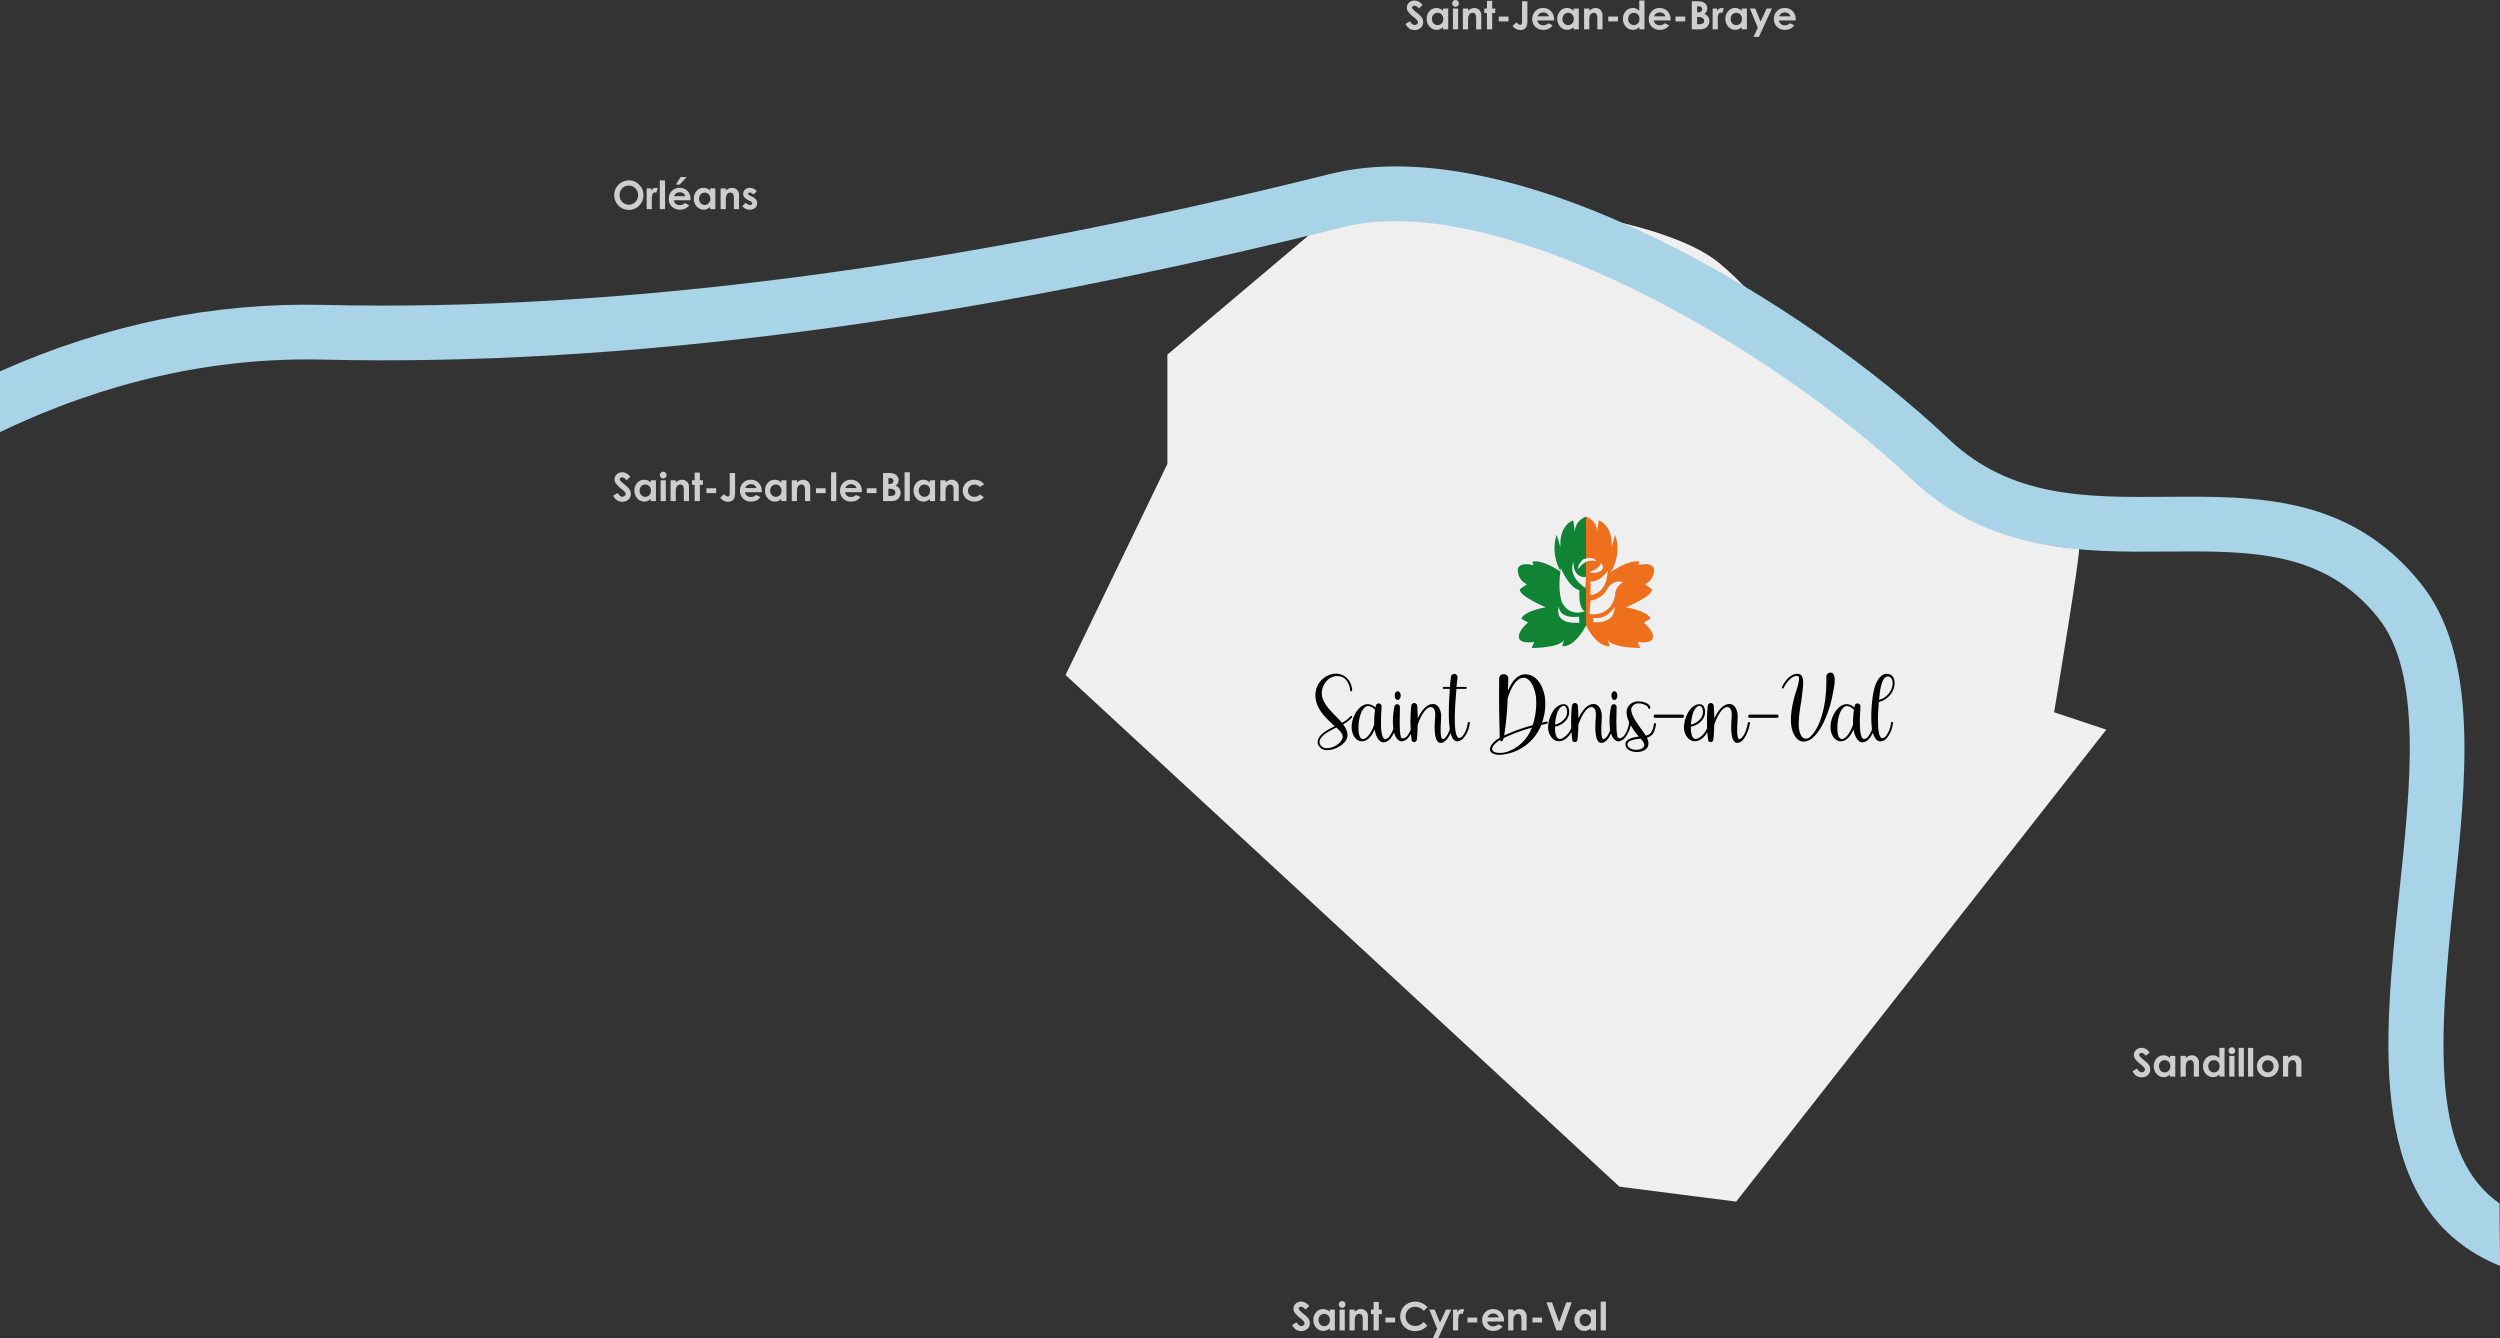 <?xml version="1.0" encoding="UTF-8" ?>
<svg xmlns="http://www.w3.org/2000/svg" width="959.227" height="513.373"><rect width="100%" height="100%" fill="#333333" stroke="none"/><path fill="#efefef" d="M797.676 210.398c.953 0-9.53 62.9-9.53 62.9l20.013 6.671-142 181.074-44.792-5.718-212.525-196.322 39.074-81.007v-41.933l73.383-61.947s107.692 1.906 138.189 26.685 81.006 108.644 138.188 109.597Z"/><path fill="#a9d4e8" d="M959.227 485.689c-51.616-20.885-44.757-85.606-38.661-143.128 4.393-41.455 8.936-84.32-8.136-105.573-20.757-25.841-48.691-25.619-81.036-25.363-31.928.254-68.116.541-98.125-27.917-52.847-50.114-158.008-111.545-218-96.547-145.639 36.41-277.4 53.511-391.627 50.821-41.7-.979-83.361 8.478-123.64 27.807v-23.3c40.441-18.044 81.913-26.5 124.134-25.5 112.344 2.646 242.227-14.246 386.04-50.2 71.133-17.781 181.73 48.755 237.544 101.682 23.863 22.629 52.835 22.4 83.509 22.156 34.634-.276 70.448-.559 97.574 33.21 22.5 28 17.489 75.249 12.647 120.937-6.1 57.58-8.13 98.95 17.6 116.992-.004 10.148.177 12.06.177 23.923Z"/><path d="M518.188 274.821a10.774 10.774 0 0 1-3.293 2.52c-.7-.851-1.443-1.628-2.22-2.4-2-2.072-4.514-4.477-5.291-7.326-1.036-3.922 1.887-8.214 5.7-8.214a5.592 5.592 0 0 1 1.85.333c2.886 1.3 3.145 5.143 3.145 5.18a.34.34 0 0 0 .37.333.371.371 0 0 0 .37-.37c-.222-3.811-2.923-6.4-6.253-6.4a7.5 7.5 0 0 0-2.59.518c-4.81 1.924-6.475 7.178-4.366 11.877 1.406 3.108 4.07 5.513 6.549 7.77-1 .481-2 1-3.034 1.628-2.849 1.7-4.107 3.774-3.33 5.513a3.6 3.6 0 0 0 3.513 2.025c2.96 0 6.623-2.146 7.474-4.44.74-1.961-.3-3.885-1.443-5.439a15.084 15.084 0 0 0 3.4-2.627.361.361 0 0 0-.3-.592.4.4 0 0 0-.251.111Zm-3.034 8.066c-.296 2.146-3.474 4.181-5.957 4.181a2.769 2.769 0 0 1-2.738-1.591c-.629-1.369.521-3.108 3.034-4.588a40.835 40.835 0 0 1 3.256-1.739c.962.891 2.59 2.257 2.405 3.737Zm20.387-5.92a.444.444 0 0 0-.444.333 10.676 10.676 0 0 1-2.072 5.365 2.307 2.307 0 0 1-1.48.888c-2.553 0-1.443-11.174-1.443-12.58a1.131 1.131 0 0 0-1.11-1.073 1.073 1.073 0 0 0-1.073.851 5.239 5.239 0 0 0-.148.74 4.448 4.448 0 0 0-3-1.3c-3.145 0-5.587 4.181-6.031 7.289-.626 4.075 1.409 6.961 3.851 6.961 1.665 0 3.515-1.369 4.847-4.625.296 2.331 1.554 5.032 3.442 5.032a3.8 3.8 0 0 0 2.738-1.665 11.472 11.472 0 0 0 2.257-5.735.418.418 0 0 0-.334-.481Zm-14.245.814c.148-2.405 1.3-6.882 3.7-6.882a3.934 3.934 0 0 1 2.627 1.517 27.234 27.234 0 0 0-.333 5.476c-1.073 3.367-2.923 5.661-4.292 5.661-1.184 0-1.998-1.665-1.702-5.772Zm21.053-.814a.384.384 0 0 0-.444.3 10.272 10.272 0 0 1-1.961 5.106 2.8 2.8 0 0 1-1.665.925.873.873 0 0 1-.814-.629 17.839 17.839 0 0 1-.37-3.552c-.111-2.627.037-5.254.037-7.844a1.067 1.067 0 0 0-1.036-1.073 1.067 1.067 0 0 0-1.036.814 26.188 26.188 0 0 0-.48 8.321c.147 1.739 1.072 5.106 3.329 5.106a3.783 3.783 0 0 0 2.59-1.591 10.937 10.937 0 0 0 2.181-5.476.373.373 0 0 0-.331-.407Zm-4.921-10.064c0-.925-.518-1.665-1.147-1.665s-1.147.74-1.147 1.665.518 1.665 1.147 1.665 1.147-.74 1.147-1.665Zm19.869 10.138a.382.382 0 0 0-.444.333c-.296 1.813-1.147 4.921-2.773 6.067a.711.711 0 0 1-.444.148c-1.517 0-.555-7.511-.7-9.435-.185-1.961-1.184-4.033-3.145-4.033-2.775 0-4.847 3.4-5.809 5.587-.037-1.628-.074-3.293-.222-4.958a1.159 1.159 0 0 0-1.147-1 1.122 1.122 0 0 0-1.11 1 57.437 57.437 0 0 0 .111 13.1.975.975 0 0 0 1 .888 1.029 1.029 0 0 0 1-.888c.222-1.887.3-3.811.333-5.7.555-1.85 2.664-6.845 5.032-6.845 1.11 0 1.776 1.258 1.7 3.034-.037.851-.074 1.739-.148 2.627-.079 1.555-.451 8.067 2.249 8.067 2.849 0 4.514-5.291 4.884-7.511a.446.446 0 0 0-.367-.481Zm6.327-.074a.41.41 0 0 0-.444.333 10.128 10.128 0 0 1-1.961 5.069 1.9 1.9 0 0 1-1.295.777c-2.886 0-1.332-15.577-1.147-18.315a2.621 2.621 0 0 1 .037-.518h3.589a.371.371 0 0 0 .37-.37.371.371 0 0 0-.37-.37h-3.552c.111-1.221.222-2.405.37-3.589a1.244 1.244 0 0 0-1.073-1.406c-.7 0-1.332.3-1.406 1.073a48.638 48.638 0 0 0-.407 3.922h-2.4a.371.371 0 0 0-.37.37.371.371 0 0 0 .37.37h2.368a1.259 1.259 0 0 0-.037.37c-.264 4.218-1.411 18.685 2.4 19.684a1.438 1.438 0 0 0 .555.074 3.687 3.687 0 0 0 2.553-1.554 10.937 10.937 0 0 0 2.183-5.476.41.41 0 0 0-.333-.444Zm30.229.222a.393.393 0 0 0-.37-.333c-.037 0-.074.037-.111.037a16.187 16.187 0 0 0-1.7.407 23.418 23.418 0 0 0 .925-3.515 21.073 21.073 0 0 0 .148-6.29c-.555-3.885-2.96-8.769-7.511-8.769-3.4 0-5.55 3.552-6.66 6.364l.111-3.145.037-1.554a1.66 1.66 0 0 0-1.813-1.7 1.524 1.524 0 0 0-1.665 1.628l-.037 1.554c-.037 5.217-.037 10.434.111 15.651l.111 5.587a8.928 8.928 0 0 0-3.034 2.516c-1.776 2.59-.037 4 3.034 4a18.229 18.229 0 0 0 15.242-9.922 13.02 13.02 0 0 0 .666-1.48c1.332-.37 2.183-.555 2.22-.555a.384.384 0 0 0 .296-.481Zm-9.213-17.131c2.923 0 4.551 5.069 4.736 7.807a27.557 27.557 0 0 1-1.3 10.4 68.266 68.266 0 0 0-10.947 3.919 110.441 110.441 0 0 0 1.332-13.986c.703-2.627 2.738-8.14 6.179-8.14Zm-5.883 28.231a8.869 8.869 0 0 1-3.293.592c-2.072 0-3.848-.74-2.4-2.812a7.912 7.912 0 0 1 2.516-2.146l.037.111a.57.57 0 0 0 .555.37c.481 0 .666-.814.74-1.221a67.765 67.765 0 0 1 10.841-4 15.382 15.382 0 0 1-8.996 9.106Zm25.234-11.618a.4.4 0 0 0-.444.333c-.3 2.109-1.554 5.032-4.181 6.29a1.744 1.744 0 0 1-.888.222c-1.776 0-1.85-3.293-1.85-4.7a7.21 7.21 0 0 0 4.514-2.775 4.908 4.908 0 0 0 .555-4.773 1.838 1.838 0 0 0-1.665-1.073c-4.107 0-6.4 6.4-5.994 9.768.3 2.109 1.813 4.44 4.107 4.44 3.367 0 5.772-4.4 6.216-7.289a.414.414 0 0 0-.37-.443Zm-6.549-3c.407-1.369 1.48-2.849 2.479-2.849.37 0 .74.222 1.073.814a4.117 4.117 0 0 1-.514 3.962 6.68 6.68 0 0 1-3.815 2.443 17.447 17.447 0 0 1 .777-4.367Zm21.5 3.367a.382.382 0 0 0-.444.333c-.3 1.813-1.147 4.921-2.775 6.068a.711.711 0 0 1-.444.148c-1.517 0-.555-7.511-.7-9.435-.185-1.961-1.184-4.033-3.145-4.033-2.775 0-4.847 3.4-5.809 5.587-.037-1.628-.074-3.293-.222-4.958a1.159 1.159 0 0 0-1.147-1 1.122 1.122 0 0 0-1.11 1 57.437 57.437 0 0 0 .111 13.1.975.975 0 0 0 1 .888 1.029 1.029 0 0 0 1-.888c.222-1.887.3-3.811.333-5.7.555-1.85 2.664-6.845 5.032-6.845 1.11 0 1.776 1.258 1.7 3.034-.037.851-.074 1.739-.148 2.627-.074 1.554-.444 8.066 2.257 8.066 2.849 0 4.514-5.291 4.884-7.511a.445.445 0 0 0-.376-.478Zm6.549-.074a.384.384 0 0 0-.444.3 10.272 10.272 0 0 1-1.967 5.105 2.8 2.8 0 0 1-1.665.925.873.873 0 0 1-.814-.629 17.839 17.839 0 0 1-.37-3.552c-.111-2.627.037-5.254.037-7.844a1.067 1.067 0 0 0-1.036-1.073 1.067 1.067 0 0 0-1.036.814 26.188 26.188 0 0 0-.481 8.325c.151 1.739 1.076 5.106 3.333 5.106a3.783 3.783 0 0 0 2.59-1.591 10.937 10.937 0 0 0 2.183-5.476.373.373 0 0 0-.333-.407ZM620.57 266.9c0-.925-.518-1.665-1.147-1.665s-1.147.74-1.147 1.665.518 1.665 1.147 1.665 1.144-.737 1.144-1.662Zm14.538 10.585c-.222 0-.481.074-.518.333a8.181 8.181 0 0 1-1.11 3.33 3.446 3.446 0 0 1-2.035 1.11c-1.406-2.479-6.512-8.1-5.4-10.767a2.8 2.8 0 0 1 2.775-1.591c1.665 0 3.478.925 3.589 1.7a.348.348 0 0 0 .37.37.438.438 0 0 0 .444-.481c-.222-1.554-2.516-2.368-4.551-2.368a4.583 4.583 0 0 0-2.368.518c-5.069 3.034-.037 10.064 2.516 12.987-1.739.185-5.661.814-5.106 3.4.333 1.665 2.331 2.516 4.366 2.516 1.7 0 3.441-.629 4.144-1.961a4.032 4.032 0 0 0-.37-3.552c2.7-.74 3.034-2.553 3.552-5.069a.412.412 0 0 0-.298-.475Zm-4.218 8.547c-.259 1.11-1.665 1.665-3.071 1.665-1.517 0-3.071-.629-3.33-1.813-.409-1.924 3.515-2.331 4.625-2.443.111 0 .259-.037.37-.037.481.556 1.628 1.814 1.406 2.628Zm14.652-10.619a.608.608 0 0 0 .592-.592.617.617 0 0 0-.592-.629h-10.471a.617.617 0 0 0-.592.629.608.608 0 0 0 .592.592Zm10.582 1.258a.4.4 0 0 0-.444.333c-.3 2.109-1.554 5.032-4.181 6.29a1.744 1.744 0 0 1-.888.222c-1.776 0-1.85-3.293-1.85-4.7a7.211 7.211 0 0 0 4.519-2.775 4.908 4.908 0 0 0 .555-4.773 1.838 1.838 0 0 0-1.665-1.073c-4.107 0-6.4 6.4-5.994 9.768.3 2.109 1.813 4.44 4.107 4.44 3.367 0 5.772-4.4 6.216-7.289a.414.414 0 0 0-.375-.443Zm-6.549-3c.407-1.369 1.48-2.849 2.479-2.849.37 0 .74.222 1.073.814a4.117 4.117 0 0 1-.518 3.959 6.68 6.68 0 0 1-3.811 2.446 17.448 17.448 0 0 1 .782-4.367Zm21.5 3.367a.382.382 0 0 0-.444.333c-.3 1.813-1.147 4.921-2.775 6.068a.711.711 0 0 1-.444.148c-1.517 0-.555-7.511-.7-9.435-.185-1.961-1.184-4.033-3.145-4.033-2.775 0-4.847 3.4-5.809 5.587-.037-1.628-.074-3.293-.222-4.958a1.159 1.159 0 0 0-1.147-1 1.122 1.122 0 0 0-1.11 1 57.437 57.437 0 0 0 .111 13.1.975.975 0 0 0 1 .888 1.029 1.029 0 0 0 1-.888c.222-1.887.3-3.811.333-5.7.555-1.85 2.664-6.845 5.032-6.845 1.11 0 1.776 1.258 1.7 3.034-.037.851-.074 1.739-.148 2.627-.074 1.554-.444 8.066 2.257 8.066 2.849 0 4.514-5.291 4.884-7.511a.445.445 0 0 0-.376-.478Zm10.767-1.628a.608.608 0 0 0 .592-.592.617.617 0 0 0-.592-.629h-10.474a.617.617 0 0 0-.592.629.608.608 0 0 0 .592.592Zm20.458-17.35a1.611 1.611 0 0 0-1.554 1.665 62.353 62.353 0 0 1-.185 6.438c-.407 5.18-2.072 12.765-5.809 16.354a2.753 2.753 0 0 1-1.85.925 2.219 2.219 0 0 1-1.85-1.332c-2.072-3.367.074-11.877.407-15.725.148-1.85 1.369-7.474-1.369-7.807a2.276 2.276 0 0 0-.481-.037c-2.7 0-4.884 2.886-5.883 5.106a.367.367 0 0 0 .185.481.222.222 0 0 0 .148.037.324.324 0 0 0 .333-.222c.7-1.554 2.775-4.588 4.884-4.588a3.646 3.646 0 0 1 .629.074c1.147.37-.7 5.624-.962 6.475-1.332 4.366-2.849 11.285-.74 15.651.925 1.961 2.294 3 3.885 3a5.478 5.478 0 0 0 3.256-1.332c4.181-3.367 6.919-11.766 7.807-16.687.296-1.52 2.072-8.55-.851-8.476Zm16.98 18.907a.444.444 0 0 0-.444.333 10.676 10.676 0 0 1-2.072 5.365 2.307 2.307 0 0 1-1.48.888c-2.553 0-1.443-11.174-1.443-12.58a1.131 1.131 0 0 0-1.11-1.073 1.073 1.073 0 0 0-1.073.851 5.239 5.239 0 0 0-.148.74 4.448 4.448 0 0 0-3-1.3c-3.145 0-5.587 4.181-6.031 7.289-.623 4.075 1.412 6.961 3.854 6.961 1.665 0 3.515-1.369 4.847-4.625.3 2.331 1.554 5.032 3.441 5.032a3.8 3.8 0 0 0 2.738-1.665 11.473 11.473 0 0 0 2.257-5.735.418.418 0 0 0-.336-.481Zm-14.245.814c.148-2.405 1.295-6.882 3.7-6.882a3.934 3.934 0 0 1 2.627 1.517 27.233 27.233 0 0 0-.333 5.476c-1.073 3.367-2.923 5.661-4.292 5.661-1.181 0-1.995-1.665-1.699-5.772Zm18.836-19.24c-2 0-3.4 2.183-4.107 3.848-1.776 4.033-2.368 15.429-1.073 19.129.589 1.776 1.589 2.96 2.849 2.96a3.663 3.663 0 0 0 2.627-1.554 10.925 10.925 0 0 0 2.146-5.476.384.384 0 0 0-.3-.444.382.382 0 0 0-.444.333 10.127 10.127 0 0 1-1.961 5.069 2.224 2.224 0 0 1-1.332.814c-2.59 0-1.517-12.136-1.369-13.875 6.886-1.704 7.922-10.841 2.964-10.804Zm-2.886 9.99c.222-2.22.7-8.51 3-8.917a1.141 1.141 0 0 1 .37-.037c3.068 0 2.513 7.289-3.37 8.954Z"/><path fill="#cecece" d="m824.83 403.785-1.519 1.34a2.154 2.154 0 0 0-1.629-1.113.991.991 0 0 0-.66.216.629.629 0 0 0-.257.487.834.834 0 0 0 .18.513 13.934 13.934 0 0 0 1.5 1.384q1.181.982 1.431 1.238a4.291 4.291 0 0 1 .884 1.2 3.008 3.008 0 0 1 .26 1.256 2.88 2.88 0 0 1-.917 2.19 3.342 3.342 0 0 1-2.39.864 3.556 3.556 0 0 1-2.005-.564 4.455 4.455 0 0 1-1.463-1.767l1.724-1.04q.778 1.428 1.79 1.428a1.318 1.318 0 0 0 .888-.308.915.915 0 0 0 .359-.71 1.226 1.226 0 0 0-.271-.732 7.828 7.828 0 0 0-1.2-1.121 12.063 12.063 0 0 1-2.271-2.216 2.815 2.815 0 0 1-.513-1.556 2.545 2.545 0 0 1 .854-1.923 2.963 2.963 0 0 1 2.108-.8 3.327 3.327 0 0 1 1.532.372 5.6 5.6 0 0 1 1.585 1.362Zm7.808 1.34h2v7.969h-2v-.842a3.92 3.92 0 0 1-1.174.8 3.286 3.286 0 0 1-1.277.245 3.546 3.546 0 0 1-2.67-1.2 4.177 4.177 0 0 1-1.127-2.973 4.281 4.281 0 0 1 1.09-3.025 3.473 3.473 0 0 1 2.648-1.179 3.366 3.366 0 0 1 1.346.271 3.673 3.673 0 0 1 1.163.813Zm-2.1 1.641a2.02 2.02 0 0 0-1.54.656 2.362 2.362 0 0 0-.613 1.681 2.387 2.387 0 0 0 .624 1.7 2.022 2.022 0 0 0 1.537.667 2.06 2.06 0 0 0 1.562-.656 2.4 2.4 0 0 0 .617-1.72 2.327 2.327 0 0 0-.62-1.685 2.086 2.086 0 0 0-1.57-.643Zm6.123-1.641h2v.817a4.8 4.8 0 0 1 1.232-.8 2.979 2.979 0 0 1 1.13-.224 2.736 2.736 0 0 1 2.011.828 2.842 2.842 0 0 1 .695 2.08v5.268h-1.984v-3.49a8.828 8.828 0 0 0-.128-1.895 1.3 1.3 0 0 0-.442-.715 1.248 1.248 0 0 0-.785-.245 1.472 1.472 0 0 0-1.041.406 2.167 2.167 0 0 0-.6 1.123 9.059 9.059 0 0 0-.088 1.617v3.199h-2Zm14.884-3.076h2v11.045h-2v-.842a3.92 3.92 0 0 1-1.174.8 3.286 3.286 0 0 1-1.277.245 3.546 3.546 0 0 1-2.67-1.2 4.177 4.177 0 0 1-1.127-2.977 4.281 4.281 0 0 1 1.09-3.025 3.473 3.473 0 0 1 2.648-1.179 3.366 3.366 0 0 1 1.346.271 3.673 3.673 0 0 1 1.164.817Zm-2.1 4.717a2.02 2.02 0 0 0-1.54.656 2.362 2.362 0 0 0-.613 1.681 2.387 2.387 0 0 0 .624 1.7 2.022 2.022 0 0 0 1.537.667 2.06 2.06 0 0 0 1.562-.656 2.4 2.4 0 0 0 .614-1.72 2.327 2.327 0 0 0-.62-1.685 2.086 2.086 0 0 0-1.57-.643Zm6.9-4.922a1.223 1.223 0 0 1 .9.381 1.265 1.265 0 0 1 .376.923 1.25 1.25 0 0 1-.372.912 1.208 1.208 0 0 1-.891.377 1.225 1.225 0 0 1-.909-.385 1.286 1.286 0 0 1-.376-.934 1.273 1.273 0 0 1 1.272-1.274Zm-1 3.281h2v7.969h-2Zm3.6-3.076h2v11.045h-2Zm3.6 0h2v11.045h-2Zm7.559 2.871a4.224 4.224 0 0 1 2.12.564 4.135 4.135 0 0 1 2.106 3.618 4.185 4.185 0 0 1-.56 2.109 4.043 4.043 0 0 1-1.527 1.534 4.217 4.217 0 0 1-2.131.553 3.975 3.975 0 0 1-2.926-1.219 4.046 4.046 0 0 1-1.212-2.963 4.032 4.032 0 0 1 1.37-3.113 4 4 0 0 1 2.749-1.083Zm.033 1.882a2.058 2.058 0 0 0-1.552.648 2.3 2.3 0 0 0-.62 1.659 2.344 2.344 0 0 0 .613 1.685 2.049 2.049 0 0 0 1.552.645 2.073 2.073 0 0 0 1.563-.652 2.327 2.327 0 0 0 .624-1.677 2.312 2.312 0 0 0-.613-1.666 2.072 2.072 0 0 0-1.578-.642Zm5.826-1.677h2v.817a4.8 4.8 0 0 1 1.232-.8 2.979 2.979 0 0 1 1.13-.224 2.736 2.736 0 0 1 2.011.828 2.842 2.842 0 0 1 .695 2.08v5.268h-1.986v-3.49a8.828 8.828 0 0 0-.128-1.895 1.3 1.3 0 0 0-.446-.713 1.248 1.248 0 0 0-.785-.245 1.472 1.472 0 0 0-1.041.406 2.167 2.167 0 0 0-.6 1.123 9.059 9.059 0 0 0-.088 1.617v3.197h-2ZM502.365 501.148l-1.519 1.34a2.154 2.154 0 0 0-1.629-1.113.991.991 0 0 0-.66.216.629.629 0 0 0-.257.487.834.834 0 0 0 .18.513 13.934 13.934 0 0 0 1.5 1.384q1.181.982 1.431 1.238a4.291 4.291 0 0 1 .884 1.2 3.008 3.008 0 0 1 .26 1.256 2.88 2.88 0 0 1-.917 2.19 3.342 3.342 0 0 1-2.39.864 3.556 3.556 0 0 1-2.005-.564 4.455 4.455 0 0 1-1.463-1.767l1.724-1.04q.778 1.428 1.79 1.428a1.318 1.318 0 0 0 .888-.308.915.915 0 0 0 .359-.71 1.226 1.226 0 0 0-.271-.732 7.828 7.828 0 0 0-1.2-1.121 12.063 12.063 0 0 1-2.271-2.216 2.815 2.815 0 0 1-.513-1.556 2.545 2.545 0 0 1 .854-1.923 2.963 2.963 0 0 1 2.108-.8 3.327 3.327 0 0 1 1.532.372 5.6 5.6 0 0 1 1.585 1.362Zm7.808 1.34h2v7.969h-2v-.842a3.92 3.92 0 0 1-1.174.8 3.286 3.286 0 0 1-1.277.245 3.546 3.546 0 0 1-2.67-1.2 4.177 4.177 0 0 1-1.127-2.973 4.281 4.281 0 0 1 1.09-3.025 3.473 3.473 0 0 1 2.648-1.179 3.366 3.366 0 0 1 1.346.271 3.673 3.673 0 0 1 1.163.813Zm-2.1 1.641a2.02 2.02 0 0 0-1.54.656 2.362 2.362 0 0 0-.613 1.681 2.387 2.387 0 0 0 .624 1.7 2.022 2.022 0 0 0 1.537.667 2.06 2.06 0 0 0 1.562-.656 2.4 2.4 0 0 0 .617-1.72 2.327 2.327 0 0 0-.62-1.685 2.086 2.086 0 0 0-1.57-.643Zm6.9-4.922a1.223 1.223 0 0 1 .9.381 1.265 1.265 0 0 1 .376.923 1.25 1.25 0 0 1-.372.912 1.208 1.208 0 0 1-.891.377 1.225 1.225 0 0 1-.909-.385 1.286 1.286 0 0 1-.376-.934 1.273 1.273 0 0 1 1.272-1.274Zm-1 3.281h2v7.969h-2Zm3.816 0h2v.817a4.8 4.8 0 0 1 1.232-.8 2.979 2.979 0 0 1 1.13-.224 2.736 2.736 0 0 1 2.011.828 2.842 2.842 0 0 1 .695 2.08v5.268h-1.977v-3.49a8.828 8.828 0 0 0-.128-1.895 1.3 1.3 0 0 0-.446-.713 1.248 1.248 0 0 0-.785-.245 1.472 1.472 0 0 0-1.041.406 2.167 2.167 0 0 0-.6 1.123 9.059 9.059 0 0 0-.088 1.617v3.197h-2Zm9.243-2.937h2v2.937h1.187v1.721h-1.187v6.248h-2v-6.248h-1.025v-1.721h1.025Zm4.534 6.006h3.721v1.86h-3.721Zm16.143-3.981-1.434 1.368a4.441 4.441 0 0 0-3.295-1.547 3.609 3.609 0 0 0-3.657 3.66 3.847 3.847 0 0 0 .468 1.914 3.357 3.357 0 0 0 1.325 1.312 3.845 3.845 0 0 0 1.9.477 3.921 3.921 0 0 0 1.632-.334 5.849 5.849 0 0 0 1.625-1.213l1.39 1.451a7.633 7.633 0 0 1-2.256 1.616 6.157 6.157 0 0 1-2.424.451 5.581 5.581 0 0 1-4.113-1.593 5.515 5.515 0 0 1-1.6-4.083 5.589 5.589 0 0 1 .729-2.864 5.419 5.419 0 0 1 2.087-2.014 5.887 5.887 0 0 1 2.926-.762 6.21 6.21 0 0 1 4.695 2.164Zm.691.912h2.043l2.07 5 2.284-5h2.049l-4.991 10.884h-2.065l1.639-3.51Zm9.117 0h1.713v1a2.141 2.141 0 0 1 .74-.9 1.785 1.785 0 0 1 1.01-.305 1.87 1.87 0 0 1 .813.205l-.623 1.721a1.375 1.375 0 0 0-.579-.176.916.916 0 0 0-.78.571 5.227 5.227 0 0 0-.319 2.241l.007.388v3.224h-1.983Zm5.544 3.069h3.719v1.86h-3.719Zm14 1.494h-6.42a2.138 2.138 0 0 0 .743 1.351 2.333 2.333 0 0 0 1.542.5 2.666 2.666 0 0 0 1.926-.784l1.685.791a3.976 3.976 0 0 1-1.509 1.322 4.718 4.718 0 0 1-2.087.428 4.126 4.126 0 0 1-3.054-1.183 4.025 4.025 0 0 1-1.179-2.963 4.161 4.161 0 0 1 1.172-3.025 3.948 3.948 0 0 1 2.948-1.2 4.094 4.094 0 0 1 3.062 1.2 4.354 4.354 0 0 1 1.179 3.182Zm-2-1.575a2.006 2.006 0 0 0-.781-1.083 2.266 2.266 0 0 0-1.354-.417 2.393 2.393 0 0 0-1.467.469 2.612 2.612 0 0 0-.734 1.033Zm3.619-2.988h2v.817a4.8 4.8 0 0 1 1.232-.8 2.979 2.979 0 0 1 1.13-.224 2.736 2.736 0 0 1 2.011.828 2.842 2.842 0 0 1 .695 2.08v5.268h-1.975v-3.49a8.829 8.829 0 0 0-.128-1.895 1.3 1.3 0 0 0-.445-.715 1.248 1.248 0 0 0-.785-.245 1.472 1.472 0 0 0-1.041.406 2.167 2.167 0 0 0-.6 1.123 9.059 9.059 0 0 0-.094 1.616v3.2h-2Zm9.28 3.069h3.72v1.86h-3.717Zm5.424-5.874h2.108l2.711 7.654 2.75-7.654h2.106l-3.879 10.774h-1.978Zm16.981 2.805h2v7.969h-2v-.842a3.92 3.92 0 0 1-1.174.8 3.286 3.286 0 0 1-1.277.245 3.546 3.546 0 0 1-2.67-1.2 4.177 4.177 0 0 1-1.127-2.977 4.281 4.281 0 0 1 1.09-3.025 3.473 3.473 0 0 1 2.648-1.179 3.366 3.366 0 0 1 1.346.271 3.673 3.673 0 0 1 1.163.813Zm-2.1 1.641a2.02 2.02 0 0 0-1.54.656 2.362 2.362 0 0 0-.613 1.681 2.387 2.387 0 0 0 .624 1.7 2.022 2.022 0 0 0 1.537.667 2.06 2.06 0 0 0 1.562-.656 2.4 2.4 0 0 0 .62-1.718 2.327 2.327 0 0 0-.62-1.685 2.086 2.086 0 0 0-1.569-.645Zm5.9-4.717h2v11.045h-2ZM241.297 69.205a5.35 5.35 0 0 1 3.932 1.655 5.508 5.508 0 0 1 1.645 4.036 5.447 5.447 0 0 1-1.623 3.992 5.347 5.347 0 0 1-3.939 1.633 5.346 5.346 0 0 1-4.032-1.677 5.566 5.566 0 0 1-1.6-3.985 5.588 5.588 0 0 1 .748-2.842 5.64 5.64 0 0 1 4.869-2.812Zm-.017 2.007a3.382 3.382 0 0 0-2.52 1.038 3.621 3.621 0 0 0-1.019 2.646 3.446 3.446 0 0 0 1.283 2.827 3.518 3.518 0 0 0 2.287.813 3.34 3.34 0 0 0 2.485-1.055 3.584 3.584 0 0 0 1.026-2.6 3.6 3.6 0 0 0-1.034-2.6 3.372 3.372 0 0 0-2.508-1.069Zm6.84 1.069h1.714v1a2.141 2.141 0 0 1 .74-.9 1.785 1.785 0 0 1 1.006-.305 1.87 1.87 0 0 1 .813.205l-.623 1.721a1.375 1.375 0 0 0-.579-.176.916.916 0 0 0-.78.571 5.227 5.227 0 0 0-.319 2.241l.007.388v3.224h-1.979Zm5.046-3.076h2V80.25h-2Zm11.8 7.639h-6.424a2.138 2.138 0 0 0 .743 1.351 2.333 2.333 0 0 0 1.542.5 2.666 2.666 0 0 0 1.926-.784l1.685.791a3.976 3.976 0 0 1-1.509 1.322 4.718 4.718 0 0 1-2.087.428 4.126 4.126 0 0 1-3.054-1.183 4.025 4.025 0 0 1-1.179-2.963 4.161 4.161 0 0 1 1.171-3.025 3.948 3.948 0 0 1 2.948-1.2 4.094 4.094 0 0 1 3.062 1.2 4.354 4.354 0 0 1 1.179 3.182Zm-2-1.575a2.006 2.006 0 0 0-.786-1.083 2.265 2.265 0 0 0-1.354-.417 2.393 2.393 0 0 0-1.467.469 2.612 2.612 0 0 0-.734 1.033Zm-1.868-7.319h2.366l-2.684 2.874h-1.432Zm11.367 4.331h2v7.969h-2v-.842a3.92 3.92 0 0 1-1.174.8 3.286 3.286 0 0 1-1.277.245 3.546 3.546 0 0 1-2.67-1.2 4.177 4.177 0 0 1-1.127-2.977 4.281 4.281 0 0 1 1.09-3.025 3.473 3.473 0 0 1 2.648-1.179 3.366 3.366 0 0 1 1.346.271 3.673 3.673 0 0 1 1.163.813Zm-2.1 1.641a2.02 2.02 0 0 0-1.54.656 2.362 2.362 0 0 0-.613 1.681 2.387 2.387 0 0 0 .624 1.7 2.022 2.022 0 0 0 1.537.667 2.06 2.06 0 0 0 1.562-.656 2.4 2.4 0 0 0 .618-1.72 2.327 2.327 0 0 0-.62-1.685 2.086 2.086 0 0 0-1.57-.643Zm6.123-1.641h2v.817a4.8 4.8 0 0 1 1.232-.8 2.979 2.979 0 0 1 1.13-.224 2.736 2.736 0 0 1 2.011.828 2.842 2.842 0 0 1 .695 2.08v5.268h-1.976v-3.49a8.828 8.828 0 0 0-.128-1.895 1.3 1.3 0 0 0-.446-.713 1.248 1.248 0 0 0-.785-.245 1.472 1.472 0 0 0-1.041.406 2.167 2.167 0 0 0-.6 1.123 9.059 9.059 0 0 0-.088 1.617v3.197h-2Zm13.878 1.114-1.238 1.237a2.094 2.094 0 0 0-1.37-.747.862.862 0 0 0-.527.143.429.429 0 0 0-.19.355.437.437 0 0 0 .121.3 2.255 2.255 0 0 0 .6.37l.732.366a4.316 4.316 0 0 1 1.586 1.162 2.426 2.426 0 0 1-.348 3.164 2.986 2.986 0 0 1-2.091.71 3.324 3.324 0 0 1-2.783-1.362l1.23-1.34a2.842 2.842 0 0 0 .824.663 1.824 1.824 0 0 0 .839.253 1 1 0 0 0 .637-.19.552.552 0 0 0 .242-.439q0-.461-.872-.9l-.678-.34q-1.934-.974-1.934-2.439a2.116 2.116 0 0 1 .734-1.611 2.646 2.646 0 0 1 1.864-.67 3.234 3.234 0 0 1 2.622 1.318ZM241.865 182.941l-1.519 1.34a2.154 2.154 0 0 0-1.629-1.113.991.991 0 0 0-.66.216.629.629 0 0 0-.257.487.834.834 0 0 0 .18.513 13.934 13.934 0 0 0 1.5 1.384q1.181.982 1.431 1.238a4.291 4.291 0 0 1 .884 1.2 3.008 3.008 0 0 1 .26 1.256 2.88 2.88 0 0 1-.917 2.19 3.342 3.342 0 0 1-2.39.864 3.556 3.556 0 0 1-2.005-.564 4.455 4.455 0 0 1-1.463-1.767l1.724-1.04q.778 1.428 1.79 1.428a1.318 1.318 0 0 0 .888-.308.915.915 0 0 0 .359-.71 1.226 1.226 0 0 0-.271-.732 7.828 7.828 0 0 0-1.2-1.121 12.063 12.063 0 0 1-2.271-2.216 2.815 2.815 0 0 1-.513-1.556 2.545 2.545 0 0 1 .854-1.923 2.963 2.963 0 0 1 2.108-.8 3.327 3.327 0 0 1 1.532.372 5.6 5.6 0 0 1 1.585 1.362Zm7.808 1.34h2v7.969h-2v-.842a3.92 3.92 0 0 1-1.174.8 3.286 3.286 0 0 1-1.277.245 3.546 3.546 0 0 1-2.67-1.2 4.177 4.177 0 0 1-1.127-2.973 4.281 4.281 0 0 1 1.09-3.025 3.473 3.473 0 0 1 2.648-1.179 3.366 3.366 0 0 1 1.346.271 3.673 3.673 0 0 1 1.163.813Zm-2.1 1.641a2.02 2.02 0 0 0-1.54.656 2.362 2.362 0 0 0-.613 1.681 2.387 2.387 0 0 0 .624 1.7 2.022 2.022 0 0 0 1.537.667 2.06 2.06 0 0 0 1.562-.656 2.4 2.4 0 0 0 .617-1.72 2.327 2.327 0 0 0-.62-1.685 2.086 2.086 0 0 0-1.57-.643Zm6.9-4.922a1.223 1.223 0 0 1 .9.381 1.265 1.265 0 0 1 .376.923 1.25 1.25 0 0 1-.372.912 1.208 1.208 0 0 1-.891.377 1.225 1.225 0 0 1-.909-.385 1.286 1.286 0 0 1-.376-.934 1.273 1.273 0 0 1 1.272-1.274Zm-1 3.281h2v7.969h-2Zm3.816 0h2v.817a4.8 4.8 0 0 1 1.232-.8 2.979 2.979 0 0 1 1.13-.224 2.736 2.736 0 0 1 2.011.828 2.842 2.842 0 0 1 .695 2.08v5.268h-1.977v-3.49a8.828 8.828 0 0 0-.128-1.895 1.3 1.3 0 0 0-.446-.713 1.248 1.248 0 0 0-.785-.245 1.472 1.472 0 0 0-1.041.406 2.167 2.167 0 0 0-.6 1.123 9.059 9.059 0 0 0-.088 1.617v3.197h-2Zm9.243-2.937h2v2.937h1.187v1.721h-1.187v6.248h-2v-6.248h-1.025v-1.721h1.025Zm4.534 6.006h3.721v1.86h-3.721Zm8.921-5.874h2.058v7.148a7.308 7.308 0 0 1-.271 2.4 2.272 2.272 0 0 1-.894 1.095 2.672 2.672 0 0 1-1.494.406 3.77 3.77 0 0 1-3.032-1.56l1.479-1.384a3.516 3.516 0 0 0 .835.747 1.375 1.375 0 0 0 .667.19.53.53 0 0 0 .491-.278 2.911 2.911 0 0 0 .161-1.223Zm12.283 7.368h-6.423a2.138 2.138 0 0 0 .743 1.351 2.333 2.333 0 0 0 1.542.5 2.666 2.666 0 0 0 1.926-.784l1.685.791a3.976 3.976 0 0 1-1.509 1.322 4.718 4.718 0 0 1-2.087.428 4.126 4.126 0 0 1-3.054-1.183 4.025 4.025 0 0 1-1.179-2.963 4.161 4.161 0 0 1 1.176-3.029 3.948 3.948 0 0 1 2.948-1.2 4.094 4.094 0 0 1 3.062 1.2 4.354 4.354 0 0 1 1.18 3.186Zm-2-1.575a2.006 2.006 0 0 0-.781-1.084 2.265 2.265 0 0 0-1.354-.417 2.393 2.393 0 0 0-1.467.469 2.612 2.612 0 0 0-.734 1.033Zm9.5-2.988h2v7.969h-2v-.842a3.92 3.92 0 0 1-1.174.8 3.286 3.286 0 0 1-1.277.245 3.546 3.546 0 0 1-2.67-1.2 4.177 4.177 0 0 1-1.127-2.977 4.281 4.281 0 0 1 1.09-3.025 3.473 3.473 0 0 1 2.648-1.179 3.366 3.366 0 0 1 1.346.271 3.673 3.673 0 0 1 1.163.813Zm-2.1 1.641a2.02 2.02 0 0 0-1.54.656 2.362 2.362 0 0 0-.613 1.681 2.387 2.387 0 0 0 .624 1.7 2.022 2.022 0 0 0 1.537.667 2.06 2.06 0 0 0 1.562-.656 2.4 2.4 0 0 0 .618-1.72 2.327 2.327 0 0 0-.62-1.685 2.086 2.086 0 0 0-1.57-.643Zm6.123-1.641h2v.817a4.8 4.8 0 0 1 1.232-.8 2.979 2.979 0 0 1 1.13-.224 2.736 2.736 0 0 1 2.011.828 2.842 2.842 0 0 1 .695 2.08v5.268h-1.981v-3.49a8.829 8.829 0 0 0-.128-1.895 1.3 1.3 0 0 0-.446-.713 1.248 1.248 0 0 0-.785-.245 1.472 1.472 0 0 0-1.041.406 2.167 2.167 0 0 0-.6 1.123 9.059 9.059 0 0 0-.088 1.617v3.197h-2Zm9.28 3.069h3.721v1.86h-3.723Zm5.8-6.145h2v11.045h-2Zm11.8 7.639h-6.425a2.138 2.138 0 0 0 .743 1.351 2.333 2.333 0 0 0 1.542.5 2.666 2.666 0 0 0 1.926-.784l1.685.791a3.976 3.976 0 0 1-1.509 1.322 4.718 4.718 0 0 1-2.087.428 4.126 4.126 0 0 1-3.054-1.183 4.025 4.025 0 0 1-1.179-2.963 4.161 4.161 0 0 1 1.175-3.025 3.948 3.948 0 0 1 2.948-1.2 4.094 4.094 0 0 1 3.062 1.2 4.354 4.354 0 0 1 1.18 3.182Zm-2-1.575a2.006 2.006 0 0 0-.781-1.084 2.266 2.266 0 0 0-1.354-.417 2.393 2.393 0 0 0-1.467.469 2.612 2.612 0 0 0-.734 1.033Zm3.9.081h3.721v1.86h-3.726Zm6.24 4.9v-10.774h1.694a8.777 8.777 0 0 1 2.156.19 2.887 2.887 0 0 1 1.54.952 2.5 2.5 0 0 1 .572 1.641 2.391 2.391 0 0 1-.26 1.117 2.842 2.842 0 0 1-.846.941 3.371 3.371 0 0 1 1.436 1.154 2.916 2.916 0 0 1 .454 1.637 3.049 3.049 0 0 1-.469 1.655 3 3 0 0 1-1.21 1.117 4.648 4.648 0 0 1-2.046.37Zm2.051-8.818v2.27h.448a1.669 1.669 0 0 0 1.114-.315 1.075 1.075 0 0 0 .364-.857 1 1 0 0 0-.346-.8 1.583 1.583 0 0 0-1.051-.3Zm0 4.1v2.761h.514a3.176 3.176 0 0 0 1.722-.322 1.086 1.086 0 0 0 .444-.937 1.314 1.314 0 0 0-.521-1.1 2.881 2.881 0 0 0-1.733-.4Zm6.211-6.328h2v11.046h-2Zm9.7 3.076h2v7.97h-2v-.842a3.92 3.92 0 0 1-1.174.8 3.286 3.286 0 0 1-1.277.245 3.546 3.546 0 0 1-2.67-1.2 4.177 4.177 0 0 1-1.127-2.977 4.281 4.281 0 0 1 1.09-3.025 3.473 3.473 0 0 1 2.648-1.179 3.366 3.366 0 0 1 1.346.271 3.673 3.673 0 0 1 1.163.813Zm-2.1 1.641a2.02 2.02 0 0 0-1.54.656 2.362 2.362 0 0 0-.613 1.681 2.387 2.387 0 0 0 .624 1.7 2.022 2.022 0 0 0 1.537.667 2.06 2.06 0 0 0 1.562-.656 2.4 2.4 0 0 0 .62-1.718 2.327 2.327 0 0 0-.62-1.685 2.086 2.086 0 0 0-1.58-.644Zm6.123-1.641h2v.817a4.8 4.8 0 0 1 1.232-.8 2.979 2.979 0 0 1 1.13-.224 2.736 2.736 0 0 1 2.011.828 2.842 2.842 0 0 1 .695 2.08v5.269h-1.986v-3.49a8.829 8.829 0 0 0-.128-1.895 1.3 1.3 0 0 0-.446-.713 1.248 1.248 0 0 0-.785-.245 1.472 1.472 0 0 0-1.041.406 2.167 2.167 0 0 0-.6 1.123 9.059 9.059 0 0 0-.088 1.617v3.197h-2Zm16.8 1.611-1.665.916a2.823 2.823 0 0 0-.928-.681 2.786 2.786 0 0 0-1.074-.19 2.5 2.5 0 0 0-1.815.669 2.28 2.28 0 0 0-.693 1.715 2.2 2.2 0 0 0 .667 1.66 2.419 2.419 0 0 0 1.753.644 2.548 2.548 0 0 0 2.09-.916l1.577 1.08a4.857 4.857 0 0 1-6.91.422 4.141 4.141 0 0 1 1-6.577 4.82 4.82 0 0 1 2.318-.557 4.7 4.7 0 0 1 2.131.472 4.045 4.045 0 0 1 1.541 1.345ZM545.865 1.941l-1.519 1.34a2.154 2.154 0 0 0-1.629-1.113.991.991 0 0 0-.66.216.629.629 0 0 0-.257.487.834.834 0 0 0 .18.513 13.934 13.934 0 0 0 1.5 1.384q1.181.982 1.431 1.238a4.291 4.291 0 0 1 .884 1.2 3.008 3.008 0 0 1 .26 1.256 2.88 2.88 0 0 1-.917 2.19 3.342 3.342 0 0 1-2.39.864 3.556 3.556 0 0 1-2.005-.564 4.455 4.455 0 0 1-1.463-1.767l1.724-1.04q.778 1.428 1.79 1.428a1.318 1.318 0 0 0 .888-.308.915.915 0 0 0 .359-.71 1.226 1.226 0 0 0-.271-.732 7.828 7.828 0 0 0-1.2-1.121 12.063 12.063 0 0 1-2.271-2.216 2.815 2.815 0 0 1-.513-1.556 2.545 2.545 0 0 1 .854-1.923 2.963 2.963 0 0 1 2.108-.8 3.327 3.327 0 0 1 1.532.372 5.6 5.6 0 0 1 1.585 1.362Zm7.808 1.34h2v7.969h-2v-.842a3.92 3.92 0 0 1-1.174.8 3.286 3.286 0 0 1-1.277.245 3.546 3.546 0 0 1-2.67-1.2 4.177 4.177 0 0 1-1.127-2.973 4.281 4.281 0 0 1 1.09-3.025 3.473 3.473 0 0 1 2.648-1.179 3.366 3.366 0 0 1 1.346.271 3.673 3.673 0 0 1 1.163.813Zm-2.1 1.641a2.02 2.02 0 0 0-1.54.656 2.362 2.362 0 0 0-.613 1.681 2.387 2.387 0 0 0 .624 1.7 2.022 2.022 0 0 0 1.537.667 2.06 2.06 0 0 0 1.562-.656 2.4 2.4 0 0 0 .617-1.72 2.327 2.327 0 0 0-.62-1.685 2.086 2.086 0 0 0-1.57-.643Zm6.9-4.922a1.223 1.223 0 0 1 .9.381 1.265 1.265 0 0 1 .376.923 1.25 1.25 0 0 1-.372.912 1.208 1.208 0 0 1-.891.377 1.225 1.225 0 0 1-.909-.385 1.286 1.286 0 0 1-.376-.934A1.273 1.273 0 0 1 558.473 0Zm-1 3.281h2v7.969h-2Zm3.816 0h2v.817a4.8 4.8 0 0 1 1.232-.8 2.979 2.979 0 0 1 1.13-.224 2.736 2.736 0 0 1 2.011.828 2.842 2.842 0 0 1 .695 2.08v5.268h-1.977V7.76a8.828 8.828 0 0 0-.128-1.895 1.3 1.3 0 0 0-.446-.713 1.248 1.248 0 0 0-.785-.245 1.472 1.472 0 0 0-1.041.406 2.167 2.167 0 0 0-.6 1.123 9.059 9.059 0 0 0-.088 1.617v3.197h-2Zm9.243-2.937h2v2.937h1.187v1.721h-1.187v6.248h-2V5.002h-1.025V3.281h1.025Zm4.534 6.006h3.721v1.86h-3.721Zm8.921-5.874h2.058v7.148a7.308 7.308 0 0 1-.271 2.4 2.272 2.272 0 0 1-.894 1.095 2.672 2.672 0 0 1-1.494.406 3.77 3.77 0 0 1-3.032-1.56l1.479-1.384a3.516 3.516 0 0 0 .835.747 1.375 1.375 0 0 0 .667.19.53.53 0 0 0 .491-.278 2.911 2.911 0 0 0 .161-1.223Zm12.283 7.368h-6.423a2.138 2.138 0 0 0 .743 1.351 2.333 2.333 0 0 0 1.542.5 2.666 2.666 0 0 0 1.926-.784l1.685.791a3.976 3.976 0 0 1-1.509 1.322 4.718 4.718 0 0 1-2.087.428 4.126 4.126 0 0 1-3.054-1.183 4.025 4.025 0 0 1-1.179-2.963 4.161 4.161 0 0 1 1.176-3.029 3.948 3.948 0 0 1 2.948-1.2 4.094 4.094 0 0 1 3.062 1.2 4.354 4.354 0 0 1 1.18 3.186Zm-2-1.575a2.006 2.006 0 0 0-.781-1.084 2.265 2.265 0 0 0-1.354-.417 2.393 2.393 0 0 0-1.467.469 2.612 2.612 0 0 0-.734 1.033Zm9.5-2.988h2v7.969h-2v-.842a3.92 3.92 0 0 1-1.174.8 3.286 3.286 0 0 1-1.277.245 3.546 3.546 0 0 1-2.67-1.2 4.177 4.177 0 0 1-1.127-2.977 4.281 4.281 0 0 1 1.09-3.025 3.473 3.473 0 0 1 2.648-1.179 3.366 3.366 0 0 1 1.346.271 3.673 3.673 0 0 1 1.163.813Zm-2.1 1.641a2.02 2.02 0 0 0-1.54.656 2.362 2.362 0 0 0-.613 1.681 2.387 2.387 0 0 0 .624 1.7 2.022 2.022 0 0 0 1.537.667 2.06 2.06 0 0 0 1.562-.656 2.4 2.4 0 0 0 .618-1.72 2.327 2.327 0 0 0-.62-1.685 2.086 2.086 0 0 0-1.57-.643Zm6.123-1.641h2v.817a4.8 4.8 0 0 1 1.232-.8 2.979 2.979 0 0 1 1.13-.224 2.736 2.736 0 0 1 2.011.828 2.842 2.842 0 0 1 .695 2.08v5.268h-1.981V7.76a8.829 8.829 0 0 0-.128-1.895 1.3 1.3 0 0 0-.446-.713 1.248 1.248 0 0 0-.785-.245 1.472 1.472 0 0 0-1.041.406 2.167 2.167 0 0 0-.6 1.123 9.059 9.059 0 0 0-.088 1.617v3.197h-2Zm9.28 3.069h3.721v1.86h-3.723Zm11.9-6.145h2V11.25h-2v-.842a3.92 3.92 0 0 1-1.174.8 3.286 3.286 0 0 1-1.277.245 3.546 3.546 0 0 1-2.67-1.2 4.177 4.177 0 0 1-1.127-2.977 4.281 4.281 0 0 1 1.09-3.025 3.473 3.473 0 0 1 2.648-1.179 3.366 3.366 0 0 1 1.346.271 3.673 3.673 0 0 1 1.163.813Zm-2.1 4.717a2.02 2.02 0 0 0-1.54.656 2.362 2.362 0 0 0-.613 1.681 2.387 2.387 0 0 0 .624 1.7 2.022 2.022 0 0 0 1.537.667 2.06 2.06 0 0 0 1.562-.656 2.4 2.4 0 0 0 .618-1.72 2.327 2.327 0 0 0-.62-1.685 2.086 2.086 0 0 0-1.57-.643Zm14.107 2.922h-6.426a2.138 2.138 0 0 0 .743 1.351 2.333 2.333 0 0 0 1.542.5 2.666 2.666 0 0 0 1.926-.784l1.685.791a3.976 3.976 0 0 1-1.509 1.322 4.718 4.718 0 0 1-2.087.428 4.126 4.126 0 0 1-3.054-1.183 4.025 4.025 0 0 1-1.18-2.959 4.161 4.161 0 0 1 1.176-3.029 3.948 3.948 0 0 1 2.948-1.2 4.094 4.094 0 0 1 3.062 1.2 4.354 4.354 0 0 1 1.174 3.182Zm-2-1.575a2.006 2.006 0 0 0-.781-1.084 2.266 2.266 0 0 0-1.354-.417 2.393 2.393 0 0 0-1.467.469 2.612 2.612 0 0 0-.734 1.033Zm3.9.081h3.721v1.86h-3.721Zm6.24 4.9V.476h1.694a8.777 8.777 0 0 1 2.156.19 2.887 2.887 0 0 1 1.54.952 2.5 2.5 0 0 1 .572 1.641 2.391 2.391 0 0 1-.26 1.117 2.842 2.842 0 0 1-.846.941 3.371 3.371 0 0 1 1.436 1.154 2.916 2.916 0 0 1 .454 1.637 3.049 3.049 0 0 1-.469 1.655 3 3 0 0 1-1.21 1.117 4.648 4.648 0 0 1-2.046.37Zm2.051-8.818v2.27h.448a1.669 1.669 0 0 0 1.114-.315 1.075 1.075 0 0 0 .364-.857 1 1 0 0 0-.346-.8 1.583 1.583 0 0 0-1.051-.3Zm0 4.1v2.761h.514a3.176 3.176 0 0 0 1.722-.322 1.086 1.086 0 0 0 .444-.937 1.314 1.314 0 0 0-.521-1.1 2.881 2.881 0 0 0-1.733-.4Zm5.962-3.252h1.714v1a2.141 2.141 0 0 1 .74-.9 1.785 1.785 0 0 1 1.011-.308 1.87 1.87 0 0 1 .813.205l-.631 1.725a1.375 1.375 0 0 0-.579-.176.916.916 0 0 0-.78.571 5.227 5.227 0 0 0-.319 2.241l.007.388v3.224h-1.985Zm11.147 0h2v7.97h-2v-.842a3.92 3.92 0 0 1-1.174.8 3.286 3.286 0 0 1-1.277.245 3.546 3.546 0 0 1-2.67-1.2 4.177 4.177 0 0 1-1.127-2.977 4.281 4.281 0 0 1 1.09-3.025 3.473 3.473 0 0 1 2.648-1.179 3.366 3.366 0 0 1 1.346.271 3.673 3.673 0 0 1 1.163.813Zm-2.1 1.641a2.02 2.02 0 0 0-1.54.656 2.362 2.362 0 0 0-.613 1.681 2.387 2.387 0 0 0 .624 1.7 2.022 2.022 0 0 0 1.537.667 2.06 2.06 0 0 0 1.562-.656 2.4 2.4 0 0 0 .62-1.718 2.327 2.327 0 0 0-.62-1.685 2.086 2.086 0 0 0-1.578-.644Zm5.239-1.641h2.043l2.07 5 2.284-5h2.049l-4.991 10.884h-2.065l1.639-3.51Zm17.561 4.564h-6.423a2.138 2.138 0 0 0 .743 1.351 2.333 2.333 0 0 0 1.542.5 2.666 2.666 0 0 0 1.926-.784l1.685.791a3.976 3.976 0 0 1-1.509 1.322 4.718 4.718 0 0 1-2.087.428 4.126 4.126 0 0 1-3.054-1.183 4.025 4.025 0 0 1-1.179-2.963 4.161 4.161 0 0 1 1.176-3.029 3.948 3.948 0 0 1 2.948-1.2 4.094 4.094 0 0 1 3.062 1.2 4.354 4.354 0 0 1 1.179 3.182Zm-2-1.575a2.006 2.006 0 0 0-.781-1.084 2.266 2.266 0 0 0-1.354-.417 2.393 2.393 0 0 0-1.467.469 2.612 2.612 0 0 0-.734 1.033Z"/><path fill="#108335" d="M605.646 218.327c-.577-1.54 1.732-3.656 1.732-3.656a9.364 9.364 0 0 1 1.154-.386V198.25s-4.443 1.4-4.209 6.065l-.7-4.666s-5.384 1.634-4.912 10.265l-1.403-4.664s-2.7 6.317 1.435 13.846c.052-.379.1-.754.167-1.152 0 0 3.078 7.7 7.12 8.468 0 0-.578 7.12 2.117 8.082 0 0-5.581 2.5-8.66-3.079 0 0-1.9-3.654-.776-12.1-1.194-.823-7-4.637-10.758-3.8l.468 1.4s-5.144-1.637-6.082 1.395c0 0-.234 4.2 3.508 5.831l-2.57 1.867s-1.871 1.866 9.821 7c0 0-8.419 1.4-9.354 4.432l2.572 1.4s-3.977 3.263-3.507 5.829 5.846 1.633 5.846 1.633l-.936 2.331s10.523 0 12.395-3.03l-.7 2.331s4.443.933 9.12-7.93v-18.6l-.195 4.236c-7.313-5-4.619-10.007-4.619-10.007 0 6.542 4.811 5.773 4.811 5.773v-5.771a7.417 7.417 0 0 0-2.886 2.692m-7.506 14.433c.385 5 7.7 3.848 7.7 3.848l.193 2.309c-10.393.771-7.893-6.157-7.893-6.157"/><path fill="#ee701c" d="m630.693 238.838 2.566-1.4c-.932-3.031-9.33-4.431-9.33-4.431 11.662-5.132 9.8-7 9.8-7l-2.566-1.866c3.733-1.633 3.5-5.831 3.5-5.831-.933-3.033-6.065-1.4-6.065-1.4l.467-1.4c-4.2-.933-10.963 3.965-10.963 3.965 4.428-7.696 1.628-14.225 1.628-14.225l-1.4 4.665c.471-8.632-4.898-10.265-4.898-10.265l-.7 4.666c.234-4.666-4.198-6.066-4.198-6.066v16.034c3.25-.864 4.04 1.157 4.04 1.157a5.1 5.1 0 0 0-4.04.194v24.369c4.665 8.863 9.1 7.93 9.1 7.93l-.7-2.331c1.866 3.031 12.362 3.031 12.362 3.031l-.932-2.331s5.365.932 5.831-1.634-3.5-5.831-3.5-5.831m-13.887-19.933c-.193 9.237-6.544 9.429-6.544 9.429v-5.2c4.234 0 6.544-4.233 6.544-4.233m-2.5-2.887s1.732 1.732-.192 3.079a5.213 5.213 0 0 1-4.426.385c3.849-.962 4.618-3.464 4.618-3.464m-2.889 22.712-.193-1.732s5 1.347 8.275-4.234c0 0 .769 6.543-8.082 5.966m8.275-10.392s-.77 8.082-9.814 7.313l.384-5.2s4.619-.577 6.544-4.619a5.18 5.18 0 0 1 5.965-2.5s-3.078 1.732-3.078 5"/><path fill="#fff" d="M608.532 214.285v1.355-1.35ZM598.743 219.094c-.01.073-.022.148-.031.22.141.1.233.163.233.163-.074-.129-.131-.255-.2-.383"/><path fill="none" d="M582.339 198.25h52.323v50.384h-52.323z"/></svg>
